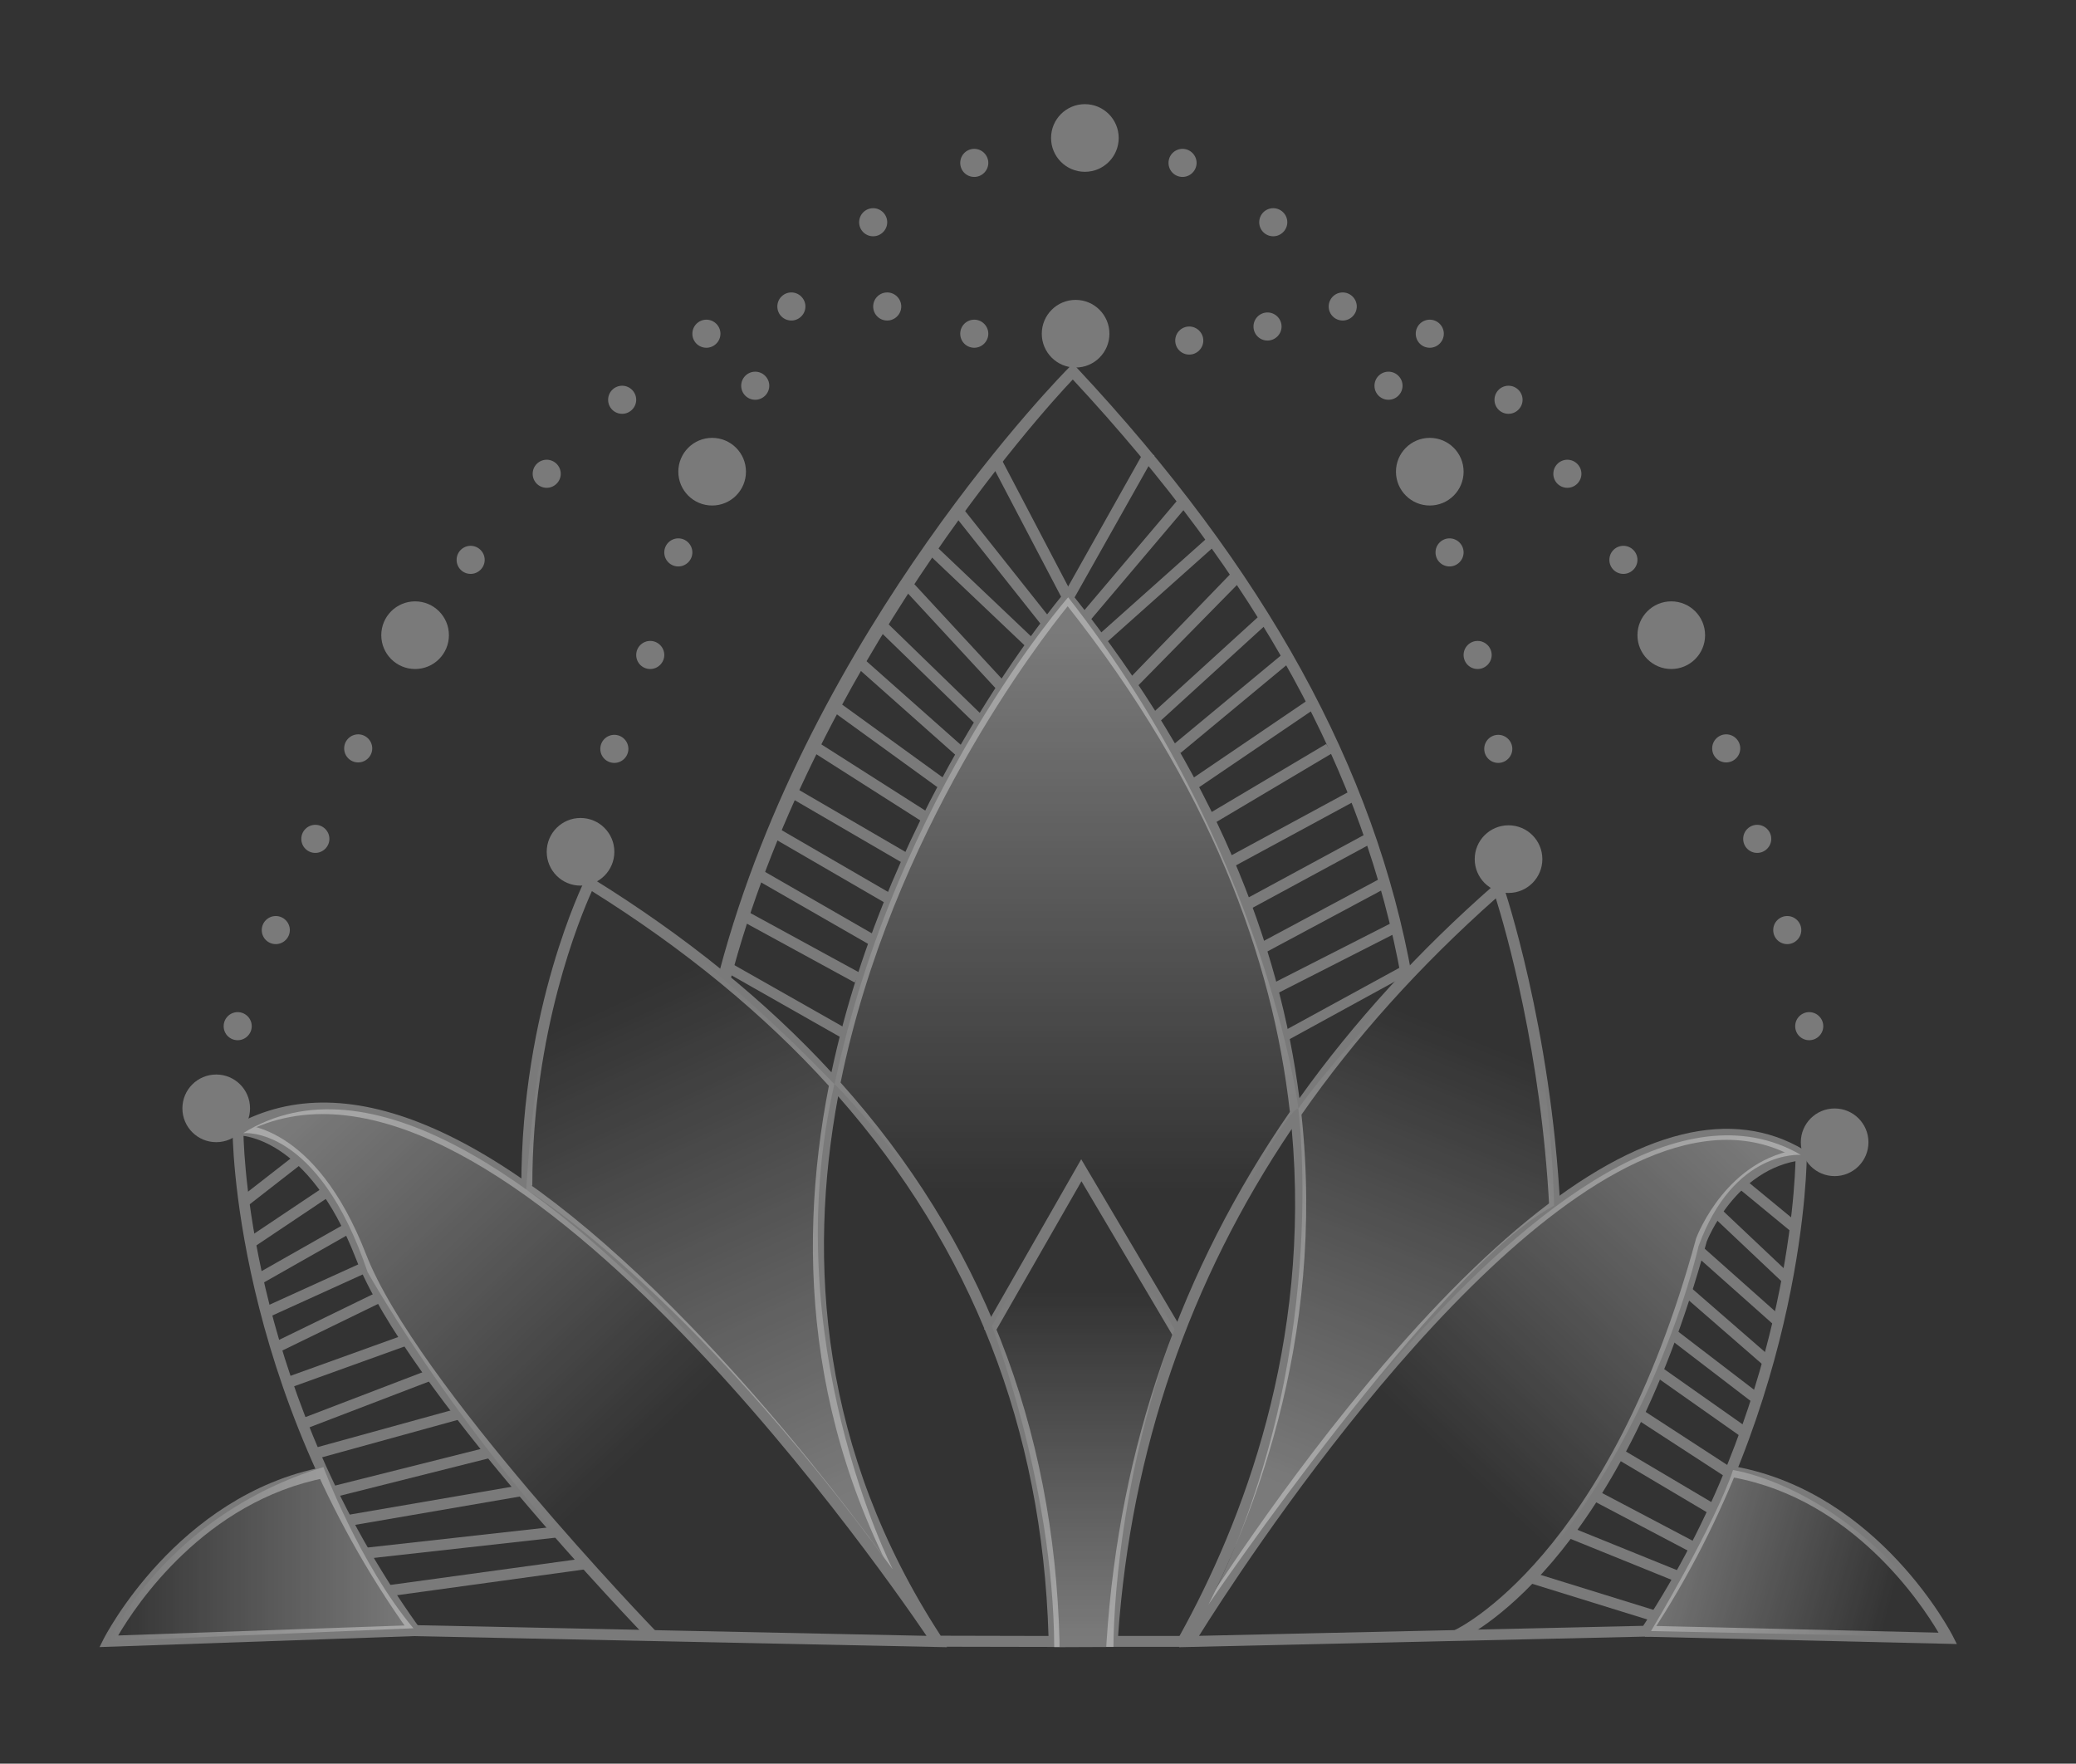 <?xml version="1.0" encoding="UTF-8"?>
<svg id="Layer_1" data-name="Layer 1" xmlns="http://www.w3.org/2000/svg" xmlns:xlink="http://www.w3.org/1999/xlink" viewBox="0 0 170.04 144.44">
  <rect x="0" y="0" width="170.04" height="144.44" fill="#333333" stroke="none"/>
  <defs>
    <style>
      .cls-1 {
        fill: url(#linear-gradient);
      }

      .cls-2, .cls-3 {
        fill: #fff;
      }

      .cls-4 {
        fill: url(#linear-gradient-8);
      }

      .cls-5 {
        fill: url(#linear-gradient-3);
      }

      .cls-6 {
        fill: url(#linear-gradient-4);
      }

      .cls-7 {
        fill: url(#linear-gradient-2);
      }

      .cls-8 {
        fill: url(#linear-gradient-6);
      }

      .cls-9 {
        fill: url(#linear-gradient-7);
      }

      .cls-10 {
        fill: url(#linear-gradient-5);
      }

      .cls-11 {
        opacity: .35;
      }

      .cls-3 {
        fill-rule: evenodd;
      }
    </style>
    <linearGradient id="linear-gradient" x1="-2232.72" y1="120.24" x2="-2257.48" y2="93.84" gradientTransform="translate(-2113) rotate(-180) scale(1 -1)" gradientUnits="userSpaceOnUse">
      <stop offset="0" stop-color="#fff" stop-opacity="0"/>
      <stop offset="1" stop-color="#fff"/>
    </linearGradient>
    <linearGradient id="linear-gradient-2" x1="52.37" y1="118.96" x2="25.28" y2="90.09" gradientTransform="matrix(1,0,0,1,0,0)" xlink:href="#linear-gradient"/>
    <linearGradient id="linear-gradient-3" x1="154.83" y1="131.41" x2="135.2" y2="126.03" gradientTransform="matrix(1,0,0,1,0,0)" xlink:href="#linear-gradient"/>
    <linearGradient id="linear-gradient-4" x1="8.94" y1="127.27" x2="33.86" y2="127.27" gradientTransform="matrix(1,0,0,1,0,0)" xlink:href="#linear-gradient"/>
    <linearGradient id="linear-gradient-5" x1="120.71" y1="85.05" x2="105.85" y2="122.07" gradientTransform="matrix(1,0,0,1,0,0)" xlink:href="#linear-gradient"/>
    <linearGradient id="linear-gradient-6" x1="50.65" y1="81.96" x2="69.19" y2="122.62" gradientTransform="matrix(1,0,0,1,0,0)" xlink:href="#linear-gradient"/>
    <linearGradient id="linear-gradient-7" x1="87.34" y1="97.63" x2="87.34" y2="51.66" gradientTransform="matrix(1,0,0,1,0,0)" xlink:href="#linear-gradient"/>
    <linearGradient id="linear-gradient-8" x1="88.72" y1="105.74" x2="88.72" y2="134.15" gradientTransform="matrix(1,0,0,1,0,0)" xlink:href="#linear-gradient"/>
  </defs>
  <g class="cls-11">
    <path class="cls-1" d="m147.5,94.58s-5.5-.46-8.38,7.49c0,0-4.39,19.96-18.92,31.9l-22.72.27s30.8-50.81,50.02-39.66Z"/>
    <path class="cls-7" d="m19.94,92.8s6.1-.69,10.17,11.38c0,0,8.62,15.51,23.39,29.79l23.06.41s-36.02-54.36-56.62-41.59Z"/>
    <path class="cls-5" d="m141.94,120.39s10.07,1.39,17.74,13.7l-24.45-.51s5.23-8.72,6.72-13.19Z"/>
    <path class="cls-6" d="m26.49,120.15s2.94,7.92,7.37,13.2l-24.92,1.04s4.57-10.27,17.55-14.24Z"/>
    <path class="cls-10" d="m98.96,131.44s18.86-27.74,28.33-32.7c0,0-.19-15.13-4.65-25.98,0,0-11.8,11.71-16.3,18.03,0,0,2.75,20.78-7.38,40.66Z"/>
    <path class="cls-8" d="m73.1,128.47s-9.57-18.72-4.76-39.68c0,0-10.89-11.57-20.03-16.36,0,0-4.01,6.15-5.21,24.99,0,0,12.98,7.77,29.99,31.06Z"/>
    <path class="cls-9" d="m81.24,108.59l14.96.26s8.7-17.92,10.15-18.08c0,0-2.71-21.27-18.86-41.85,0,0-14.06,15.94-19.13,39.86,0,0,9.69,9.73,12.89,19.8Z"/>
    <path class="cls-4" d="m86.35,134.9l4.85-.02s-.11-12.38,5-26.02l-7.7-12.94-7.26,12.68s5.04,12.83,5.11,26.31Z"/>
  </g>
  <g class="cls-11">
    <g>
      <path class="cls-3" d="m88.1,30.1c1.53,0,2.77-1.24,2.77-2.77s-1.24-2.77-2.77-2.77-2.77,1.24-2.77,2.77,1.24,2.77,2.77,2.77Z"/>
      <path class="cls-3" d="m58.33,41.4c1.53,0,2.77-1.24,2.77-2.77s-1.24-2.77-2.77-2.77-2.77,1.24-2.77,2.77,1.24,2.77,2.77,2.77Z"/>
      <path class="cls-3" d="m34,54.79c1.53,0,2.77-1.24,2.77-2.77s-1.24-2.77-2.77-2.77-2.77,1.24-2.77,2.77,1.24,2.77,2.77,2.77Z"/>
      <path class="cls-3" d="m136.89,54.79c1.53,0,2.77-1.24,2.77-2.77s-1.24-2.77-2.77-2.77-2.77,1.24-2.77,2.77,1.24,2.77,2.77,2.77Z"/>
      <path class="cls-3" d="m17.71,93.54c1.53,0,2.77-1.24,2.77-2.77s-1.24-2.77-2.77-2.77-2.77,1.24-2.77,2.77,1.24,2.77,2.77,2.77Z"/>
      <path class="cls-3" d="m150.27,96.32c1.53,0,2.77-1.24,2.77-2.77s-1.24-2.77-2.77-2.77-2.77,1.24-2.77,2.77,1.24,2.77,2.77,2.77Z"/>
      <path class="cls-3" d="m117.11,41.4c1.53,0,2.77-1.24,2.77-2.77s-1.24-2.77-2.77-2.77-2.77,1.24-2.77,2.77,1.24,2.77,2.77,2.77Z"/>
      <path class="cls-3" d="m88.86,14.07c1.53,0,2.77-1.24,2.77-2.77s-1.24-2.77-2.77-2.77-2.77,1.24-2.77,2.77,1.24,2.77,2.77,2.77Z"/>
      <path class="cls-3" d="m123.56,73.13c1.53,0,2.77-1.24,2.77-2.77s-1.24-2.77-2.77-2.77-2.77,1.24-2.77,2.77,1.24,2.77,2.77,2.77Z"/>
      <path class="cls-3" d="m47.55,72.53c1.53,0,2.77-1.24,2.77-2.77s-1.24-2.77-2.77-2.77-2.77,1.24-2.77,2.77,1.24,2.77,2.77,2.77Z"/>
      <path class="cls-3" d="m79.8,14.49c-.64,0-1.15-.51-1.15-1.15s.52-1.15,1.15-1.15,1.15.52,1.15,1.15-.52,1.15-1.15,1.15Z"/>
      <path class="cls-3" d="m96.86,14.49c-.64,0-1.15-.51-1.15-1.15s.52-1.15,1.15-1.15,1.15.52,1.15,1.15-.52,1.15-1.15,1.15Z"/>
      <path class="cls-3" d="m71.52,19.35c-.64,0-1.15-.51-1.15-1.15s.52-1.15,1.15-1.15,1.15.52,1.15,1.15-.52,1.15-1.15,1.15Z"/>
      <path class="cls-3" d="m104.29,19.35c-.64,0-1.15-.51-1.15-1.15s.52-1.15,1.15-1.15,1.15.52,1.15,1.15-.52,1.15-1.15,1.15Z"/>
      <path class="cls-3" d="m64.82,26.25c-.64,0-1.15-.51-1.15-1.15s.52-1.15,1.15-1.15,1.15.52,1.15,1.15-.52,1.15-1.15,1.15Z"/>
      <path class="cls-3" d="m109.98,26.25c-.64,0-1.15-.51-1.15-1.15s.52-1.15,1.15-1.15,1.15.52,1.15,1.15-.52,1.15-1.15,1.15Z"/>
      <path class="cls-3" d="m61.86,32.74c-.64,0-1.15-.51-1.15-1.15s.52-1.15,1.15-1.15,1.15.52,1.15,1.15-.52,1.15-1.15,1.15Z"/>
      <path class="cls-3" d="m113.73,32.74c-.64,0-1.15-.51-1.15-1.15s.52-1.15,1.15-1.15,1.15.52,1.15,1.15-.52,1.15-1.15,1.15Z"/>
      <path class="cls-3" d="m55.56,46.39c-.64,0-1.15-.51-1.15-1.15s.52-1.15,1.15-1.15,1.15.52,1.15,1.15-.52,1.15-1.15,1.15Z"/>
      <path class="cls-3" d="m118.73,46.39c-.64,0-1.15-.51-1.15-1.15s.52-1.15,1.15-1.15,1.15.52,1.15,1.15-.52,1.15-1.15,1.15Z"/>
      <path class="cls-3" d="m53.26,54.79c-.64,0-1.15-.51-1.15-1.15s.52-1.15,1.15-1.15,1.15.52,1.15,1.15-.52,1.15-1.15,1.15Z"/>
      <path class="cls-3" d="m121.03,54.79c-.64,0-1.15-.51-1.15-1.15s.52-1.15,1.15-1.15,1.15.52,1.15,1.15-.52,1.15-1.15,1.15Z"/>
      <path class="cls-3" d="m50.32,62.48c-.64,0-1.15-.51-1.15-1.15s.52-1.15,1.15-1.15,1.15.52,1.15,1.15-.52,1.15-1.15,1.15Z"/>
      <path class="cls-3" d="m19.47,85.19c-.64,0-1.15-.51-1.15-1.15s.52-1.15,1.15-1.15,1.15.52,1.15,1.15-.52,1.15-1.15,1.15Z"/>
      <path class="cls-3" d="m148.19,85.19c-.64,0-1.15-.51-1.15-1.15s.52-1.15,1.15-1.15,1.15.52,1.15,1.15-.52,1.15-1.15,1.15Z"/>
      <path class="cls-3" d="m22.59,77.32c-.64,0-1.15-.51-1.15-1.15s.52-1.15,1.15-1.15,1.15.52,1.15,1.15-.52,1.15-1.15,1.15Z"/>
      <path class="cls-3" d="m146.39,77.32c-.64,0-1.15-.51-1.15-1.15s.52-1.15,1.15-1.15,1.15.52,1.15,1.15-.52,1.15-1.15,1.15Z"/>
      <path class="cls-3" d="m25.83,69.85c-.64,0-1.15-.51-1.15-1.15s.52-1.15,1.15-1.15,1.15.52,1.15,1.15-.52,1.15-1.15,1.15Z"/>
      <path class="cls-3" d="m143.93,69.85c-.64,0-1.15-.51-1.15-1.15s.52-1.15,1.15-1.15,1.15.52,1.15,1.15-.52,1.15-1.15,1.15Z"/>
      <path class="cls-3" d="m29.34,62.44c-.64,0-1.15-.51-1.15-1.15s.52-1.15,1.15-1.15,1.15.52,1.15,1.15-.52,1.15-1.15,1.15Z"/>
      <path class="cls-3" d="m141.39,62.44c-.64,0-1.15-.51-1.15-1.15s.52-1.15,1.15-1.15,1.15.52,1.15,1.15-.52,1.15-1.15,1.15Z"/>
      <path class="cls-3" d="m38.55,47c-.64,0-1.15-.51-1.15-1.15s.52-1.15,1.15-1.15,1.15.52,1.15,1.15-.52,1.15-1.15,1.15Z"/>
      <path class="cls-3" d="m132.97,47c-.64,0-1.15-.51-1.15-1.15s.52-1.15,1.15-1.15,1.15.52,1.15,1.15-.52,1.15-1.15,1.15Z"/>
      <path class="cls-3" d="m44.78,39.95c-.64,0-1.15-.51-1.15-1.15s.52-1.15,1.15-1.15,1.15.52,1.15,1.15-.52,1.15-1.15,1.15Z"/>
      <path class="cls-3" d="m128.38,39.95c-.64,0-1.15-.51-1.15-1.15s.52-1.15,1.15-1.15,1.15.52,1.15,1.15-.52,1.15-1.15,1.15Z"/>
      <path class="cls-3" d="m50.96,33.89c-.64,0-1.15-.51-1.15-1.15s.52-1.15,1.15-1.15,1.15.52,1.15,1.15-.52,1.15-1.15,1.15Z"/>
      <path class="cls-3" d="m123.56,33.89c-.64,0-1.15-.51-1.15-1.15s.52-1.15,1.15-1.15,1.15.52,1.15,1.15-.52,1.15-1.15,1.15Z"/>
      <path class="cls-3" d="m57.86,28.48c-.64,0-1.15-.51-1.15-1.15s.52-1.15,1.15-1.15,1.15.52,1.15,1.15-.52,1.15-1.15,1.15Z"/>
      <path class="cls-3" d="m117.11,28.48c-.64,0-1.15-.51-1.15-1.15s.52-1.15,1.15-1.15,1.15.52,1.15,1.15-.52,1.15-1.15,1.15Z"/>
      <path class="cls-3" d="m97.41,29.04c-.64,0-1.15-.51-1.15-1.15s.52-1.15,1.15-1.15,1.15.52,1.15,1.15-.52,1.15-1.15,1.15Z"/>
      <path class="cls-3" d="m103.82,27.89c-.64,0-1.15-.51-1.15-1.15s.52-1.15,1.15-1.15,1.15.52,1.15,1.15-.52,1.15-1.15,1.15Z"/>
      <path class="cls-3" d="m79.8,28.48c-.64,0-1.15-.51-1.15-1.15s.52-1.15,1.15-1.15,1.15.52,1.15,1.15-.52,1.15-1.15,1.15Z"/>
      <path class="cls-3" d="m72.67,26.25c-.64,0-1.15-.51-1.15-1.15s.52-1.15,1.15-1.15,1.15.52,1.15,1.15-.52,1.15-1.15,1.15Z"/>
      <path class="cls-3" d="m122.72,62.48c-.64,0-1.15-.51-1.15-1.15s.52-1.15,1.15-1.15,1.15.52,1.15,1.15-.52,1.15-1.15,1.15Z"/>
    </g>
    <path class="cls-2" d="m114.78,80.15c-2.99-16.76-11.79-32.81-26.91-49.07-2.69,2.8-21.41,23.71-28.1,49.39l-.84-.92c7.44-28.11,28.41-49.23,28.62-49.44l.33-.33.32.34c15.44,16.51,24.42,32.82,27.46,49.88l-.89.16Z"/>
    <path class="cls-2" d="m86.8,134.88l-10.25-.02-.13-.2c-10.28-15.67-11.27-31.76-8.53-45.73-5.31-5.85-11.78-11.18-19.41-15.95-.96,2.12-4.88,11.52-4.88,24.13h-.9c0-14.53,5.13-24.88,5.18-24.99l.22-.44.42.26c7.67,4.75,14.21,10.05,19.58,15.88,4.73-22.31,18.78-38.92,19.01-39.19l.35-.41.34.43c11.7,14.67,17.03,28.69,18.63,41.29,4.43-6.2,9.76-12.05,16-17.51l.51-.44.22.64c.04.11,3.88,11.44,4.64,26.3l-.9.05c-.65-12.72-3.57-22.82-4.38-25.41-6.23,5.53-11.55,11.44-15.92,17.72,1.98,18.48-3.98,33.78-9.34,43.35l-.13.23h-6.52l.03-.48c1.03-15.88,6.06-30.38,15.01-43.33-1.41-12.59-6.56-26.67-18.2-41.41-2.23,2.75-14.45,18.53-18.6,39.01,11.48,12.81,17.5,28.12,17.93,45.76v.46Zm4.78-.9h5.03c5.15-9.28,10.8-23.89,9.19-41.52-8.4,12.46-13.16,26.35-14.22,41.52Zm-14.54-.02l8.84.02c-.51-16.98-6.29-31.77-17.23-44.2-2.53,13.56-1.43,29.07,8.4,44.18Z"/>
    <path class="cls-2" d="m77.58,134.9l-43.83-.91-.13-.18c-14.58-20.3-14.57-41.07-14.57-41.27v-.27s.23-.13.23-.13c9.24-5.12,21.8.44,37.33,16.5,11.48,11.87,20.4,25.4,20.49,25.54l.47.72Zm-43.37-1.8l41.68.87c-4.3-6.32-36.07-51.66-55.95-41.16.05,2.46.88,21.54,14.27,40.29Z"/>
    <path class="cls-2" d="m96.57,134.9l.42-.7c.06-.09,5.63-9.28,13.39-18.9,10.45-12.96,19.67-20.5,27.39-22.39,3.71-.91,7.08-.48,10,1.27l.22.13v.25c0,.2,0,19.95-12.76,39.27l-.13.2h-.24s-38.29.87-38.29.87Zm44.86-41.55c-1.11,0-2.25.15-3.44.44-16.6,4.07-36.6,35.09-39.78,40.18l36.38-.82c11.71-17.84,12.44-35.98,12.48-38.32-1.72-.98-3.61-1.48-5.64-1.48Z"/>
    <rect class="cls-2" x="84.05" y="36.92" width=".9" height="12.75" transform="translate(-10.44 44.18) rotate(-27.66)"/>
    <rect class="cls-2" x="81.63" y="40.44" width=".9" height="11.9" transform="translate(-11.05 61.09) rotate(-38.44)"/>
    <rect class="cls-2" x="79.87" y="43.04" width=".9" height="11.54" transform="translate(-10.39 73.44) rotate(-46.48)"/>
    <rect class="cls-2" x="77.68" y="46.19" width=".9" height="11.66" transform="translate(-14.55 66.86) rotate(-42.76)"/>
    <polygon class="cls-2" points="80 59.4 71.73 51.37 72.36 50.72 80.63 58.75 80 59.4"/>
    <polygon class="cls-2" points="78.4 61.95 69.92 54.42 70.52 53.75 79 61.27 78.4 61.95"/>
    <rect class="cls-2" x="72.31" y="55.36" width=".9" height="11.26" transform="translate(-19.32 84.14) rotate(-54.08)"/>
    <rect class="cls-2" x="70.75" y="58.41" width=".9" height="11.17" transform="translate(-21.02 89.68) rotate(-57.51)"/>
    <rect class="cls-2" x="69.05" y="62.01" width=".9" height="11.11" transform="translate(-23.85 93.66) rotate(-59.8)"/>
    <rect class="cls-2" x="67.63" y="65.31" width=".9" height="11.09" transform="translate(-27.38 94.19) rotate(-59.88)"/>
    <polygon class="cls-2" points="71.33 77.43 61.72 71.91 62.17 71.12 71.78 76.65 71.33 77.43"/>
    <rect class="cls-2" x="65.04" y="72.11" width=".9" height="10.77" transform="translate(-33.9 97.86) rotate(-61.38)"/>
    <polygon class="cls-2" points="69.05 85.06 59.36 79.56 59.9 78.9 69.6 84.4 69.05 85.06"/>
    <polygon class="cls-2" points="87.93 49.08 87.3 48.37 93.77 36.86 94.56 37.31 87.93 49.08"/>
    <rect class="cls-2" x="86.71" y="45.4" width="12.36" height=".9" transform="translate(-2.12 87.13) rotate(-49.75)"/>
    <rect class="cls-2" x="88.68" y="47.95" width="12" height=".9" transform="translate(-8.19 75.3) rotate(-41.73)"/>
    <polygon class="cls-2" points="92.97 56.4 92.32 55.76 100.97 46.81 101.47 47.75 92.97 56.4"/>
    <polygon class="cls-2" points="94.73 59.33 94.12 58.66 103.34 50.26 103.8 51.06 94.73 59.33"/>
    <polygon class="cls-2" points="96.69 61.67 96.11 60.98 105.23 53.42 105.77 54.14 96.69 61.67"/>
    <polygon class="cls-2" points="97.7 64.82 97.19 64.08 107.41 57.14 107.75 58 97.7 64.82"/>
    <rect class="cls-2" x="98.03" y="63.84" width="11.65" height=".9" transform="translate(-18.27 62.05) rotate(-30.71)"/>
    <rect class="cls-2" x="99.75" y="67.57" width="11.6" height=".9" transform="translate(-19.66 58.46) rotate(-28.43)"/>
    <rect class="cls-2" x="101.17" y="71.01" width="11.58" height=".9" transform="translate(-21.12 59.55) rotate(-28.43)"/>
    <rect class="cls-2" x="102.49" y="74.57" width="11.58" height=".9" transform="translate(-22.59 60) rotate(-28.17)"/>
    <rect class="cls-2" x="103.89" y="77.92" width="11.25" height=".9" transform="translate(-23.63 58.18) rotate(-26.97)"/>
    <polygon class="cls-2" points="105.47 85.19 104.98 84.53 114.64 79.25 115.13 79.9 105.47 85.19"/>
    <polygon class="cls-2" points="96.21 109.64 88.58 96.74 81.38 109.31 80.6 108.86 88.56 94.94 96.98 109.18 96.21 109.64"/>
    <path class="cls-2" d="m53.09,134.24c-.81-.84-19.82-20.57-23.94-31.17-3.95-10.17-9.57-10.07-9.62-10.09l-.04-.9c.26,0,6.3-.16,10.5,10.66,4.06,10.44,23.55,30.67,23.75,30.87l-.65.63Z"/>
    <path class="cls-2" d="m119.49,134.34l-.36-.83c.13-.06,12.66-5.87,19.8-32.11.12-.31,2.55-6.54,8.56-7.29l.11.9c-5.47.68-7.79,6.62-7.81,6.68-7.25,26.67-19.76,32.42-20.29,32.66Z"/>
    <rect class="cls-2" x="19.38" y="96.21" width="5.74" height=".9" transform="translate(-54.7 34.07) rotate(-37.91)"/>
    <rect class="cls-2" x="19.88" y="99.22" width="7.57" height=".9" transform="translate(-51.44 30) rotate(-33.79)"/>
    <rect class="cls-2" x="20.58" y="102.23" width="8.52" height=".9" transform="translate(-47.43 25.63) rotate(-29.57)"/>
    <rect class="cls-2" x="21.4" y="105.17" width="8.92" height=".9" transform="translate(-41.37 20.16) rotate(-24.43)"/>
    <rect class="cls-2" x="22.15" y="107.82" width="9.47" height=".9" transform="translate(-44.69 22.7) rotate(-25.96)"/>
    <polygon class="cls-2" points="23.73 113.66 23.42 112.81 32.72 109.46 33.36 110.19 23.73 113.66"/>
    <rect class="cls-2" x="24.47" y="114.15" width="11.19" height=".9" transform="translate(-39 18.34) rotate(-20.96)"/>
    <rect class="cls-2" x="25.65" y="116.95" width="12.23" height=".9" transform="translate(-30.06 12.66) rotate(-15.41)"/>
    <polygon class="cls-2" points="27.44 122.6 27.22 121.72 39.68 118.59 40.28 119.37 27.44 122.6"/>
    <polygon class="cls-2" points="28.63 124.96 28.47 124.07 42.15 121.72 42.7 122.54 28.63 124.96"/>
    <rect class="cls-2" x="30.02" y="125.88" width="15.7" height=".9" transform="translate(-13.74 4.96) rotate(-6.35)"/>
    <polygon class="cls-2" points="32.03 130.71 31.91 129.81 47.52 127.67 48.32 128.47 32.03 130.71"/>
    <rect class="cls-2" x="144.39" y="95.84" width=".9" height="5.79" transform="translate(-23.45 147.77) rotate(-50.52)"/>
    <rect class="cls-2" x="143.05" y="98.01" width=".9" height="8.04" transform="translate(-29.2 136.29) rotate(-46.63)"/>
    <rect class="cls-2" x="141.95" y="100.93" width=".9" height="8.81" transform="translate(-30.94 141.76) rotate(-48.36)"/>
    <rect class="cls-2" x="140.98" y="104.07" width=".9" height="9.05" transform="translate(-33.31 144.07) rotate(-48.99)"/>
    <rect class="cls-2" x="139.99" y="107.48" width=".9" height="8.86" transform="translate(-33.81 155.32) rotate(-52.54)"/>
    <rect class="cls-2" x="138.93" y="110.39" width=".9" height="8.9" transform="translate(-34.76 162.69) rotate(-54.85)"/>
    <rect class="cls-2" x="137.52" y="113.73" width=".9" height="9.01" transform="translate(-36.36 169.46) rotate(-56.97)"/>
    <polygon class="cls-2" points="140.21 124.09 132.32 119.41 132.78 118.64 140.67 123.31 140.21 124.09"/>
    <rect class="cls-2" x="134.28" y="119.91" width=".9" height="9.46" transform="translate(-38.34 185.74) rotate(-62.22)"/>
    <rect class="cls-2" x="132.6" y="122.36" width=".9" height="9.92" transform="translate(-34.91 202.85) rotate(-67.95)"/>
    <rect class="cls-2" x="130.08" y="125.35" width=".9" height="10.91" transform="translate(-33.06 216.75) rotate(-72.78)"/>
    <path class="cls-2" d="m8.15,134.9l.34-.68c.06-.12,5.99-11.75,18.01-14.08l.17.89c-9.91,1.92-15.54,10.43-16.99,12.91l24.55-.86.03.9-26.1.91Z"/>
    <path class="cls-2" d="m160.29,134.64l-25.56-.6.02-.9,24.03.57c-1.45-2.46-7.07-10.91-16.79-12.71l.16-.89c11.79,2.18,17.73,13.74,17.79,13.86l.34.67Z"/>
  </g>
</svg>